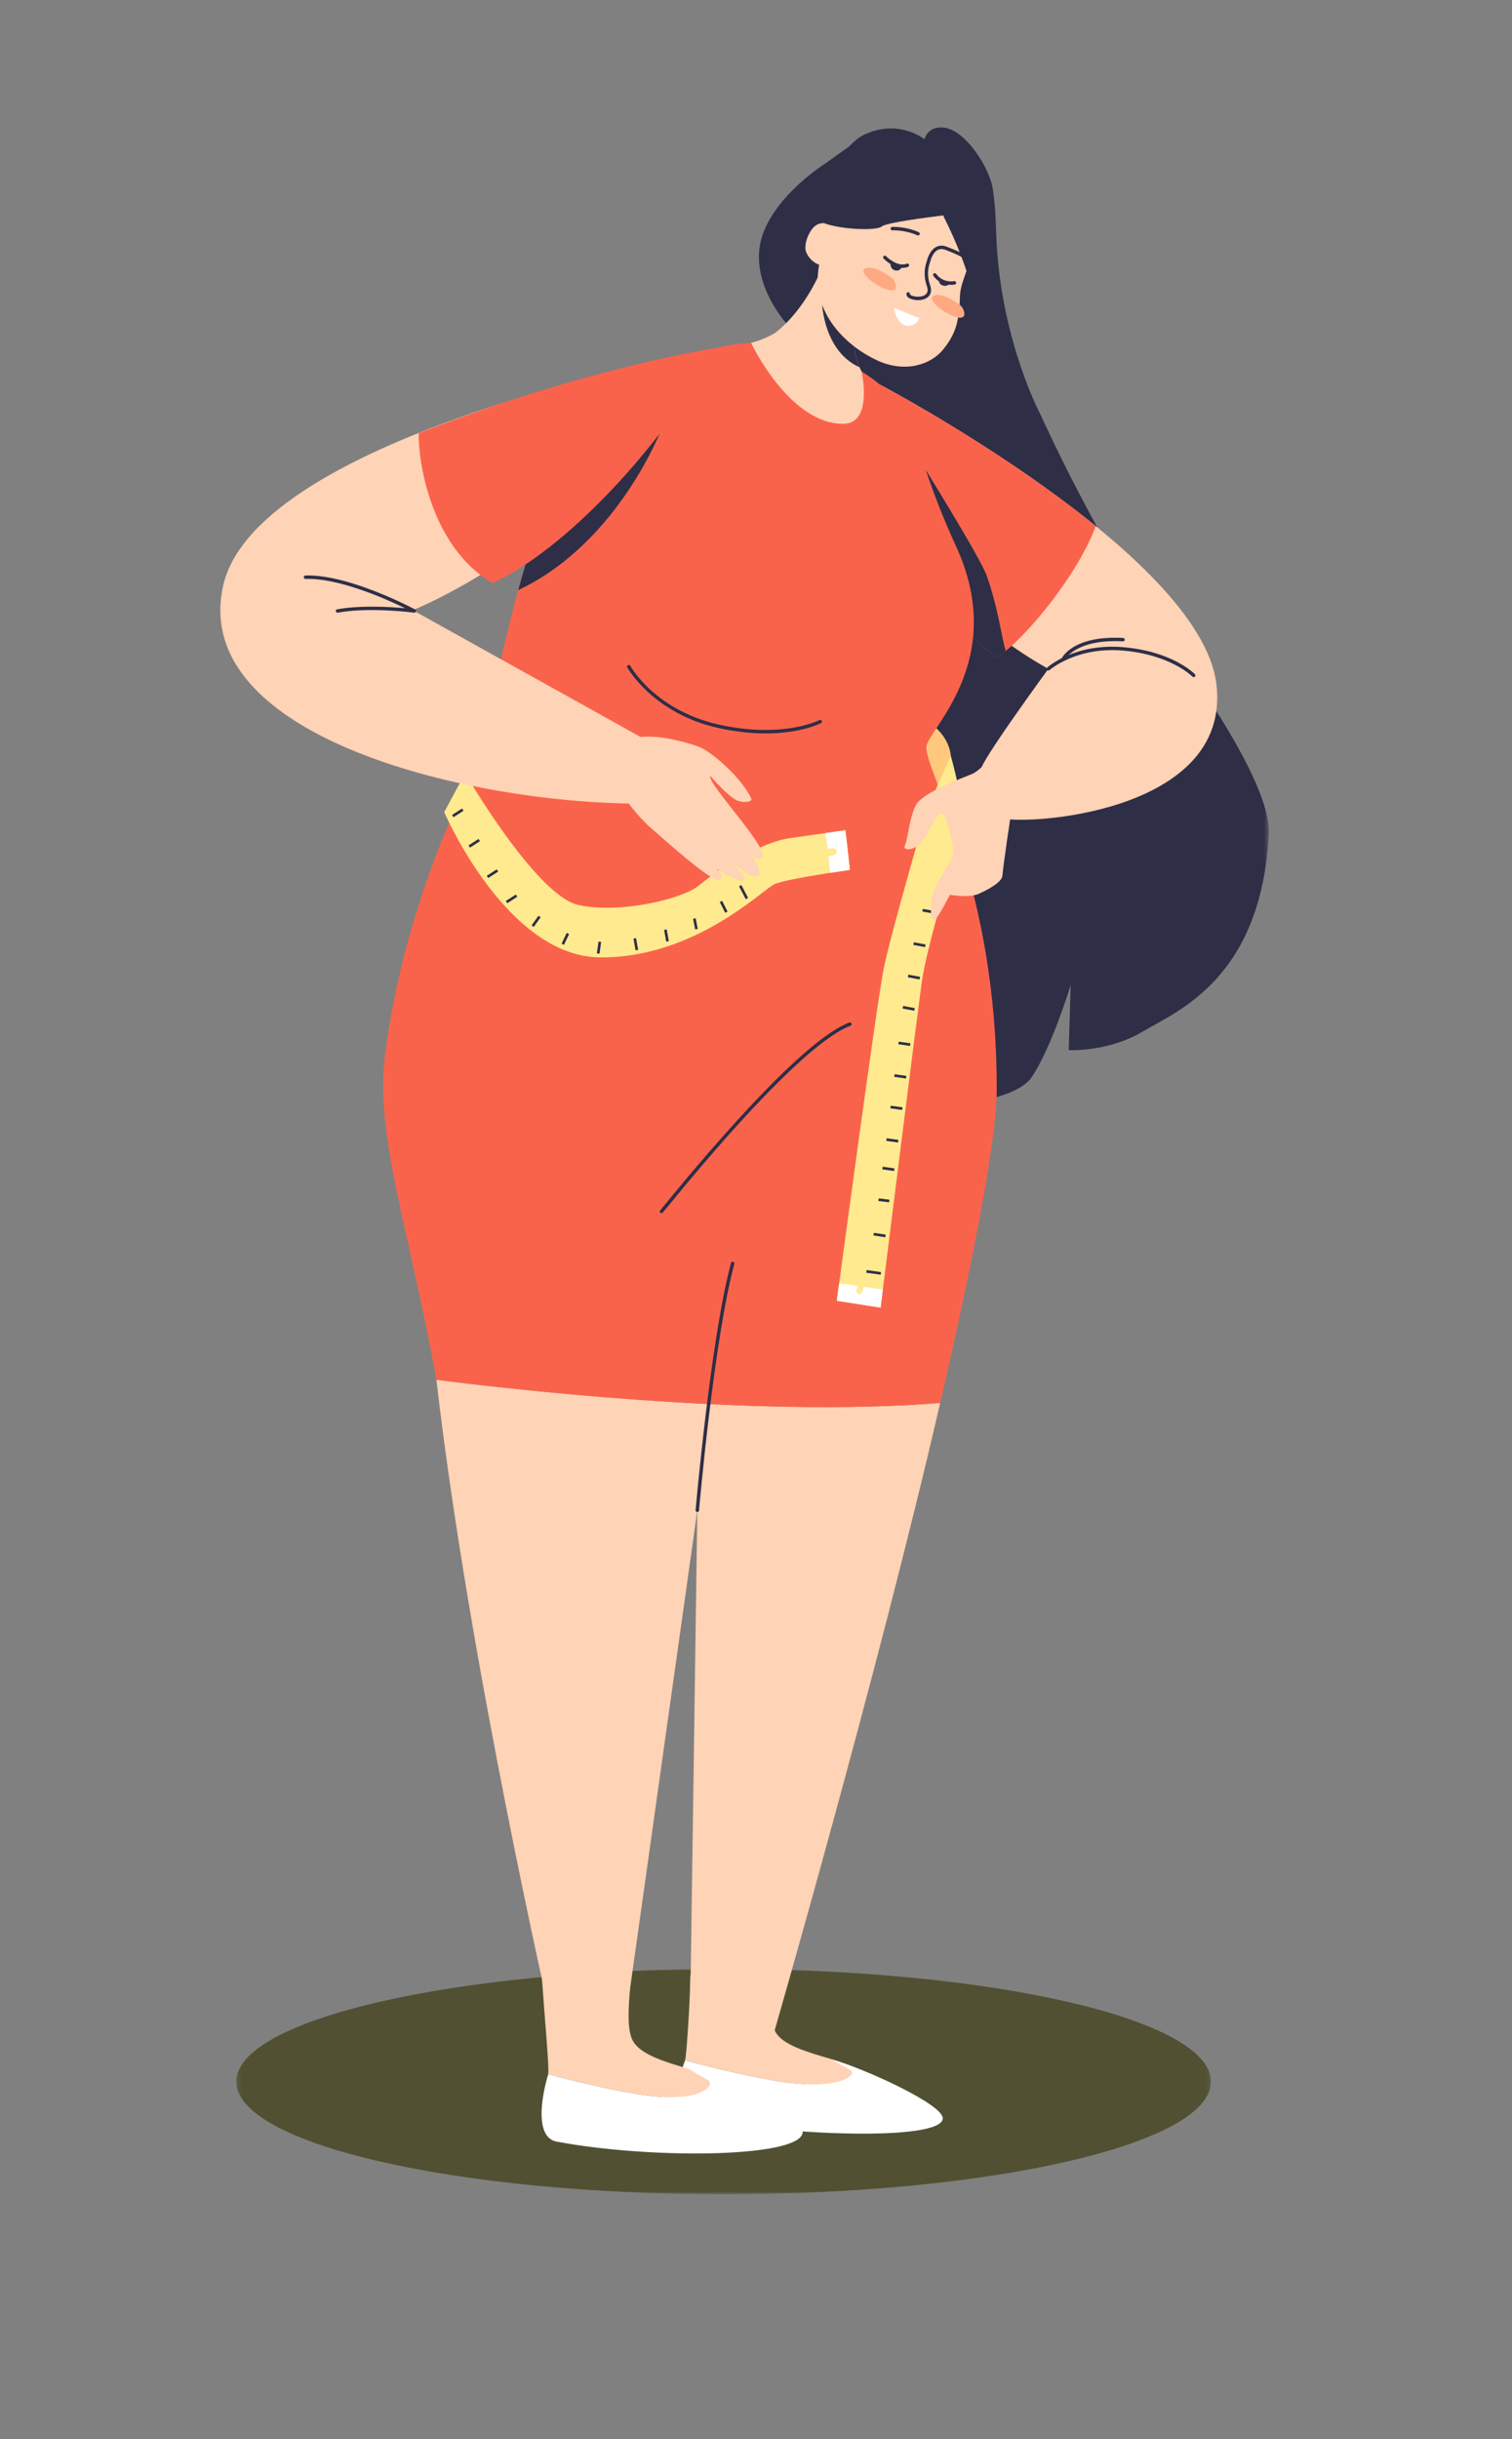 <svg width="302" height="487" viewBox="0 0 302 487" fill="none" xmlns="http://www.w3.org/2000/svg">
<rect x="0" y="0" width="302" height="487" fill="#808080" stroke="none"/>
<mask id="mask0_6_3898" style="mask-type:luminance" maskUnits="userSpaceOnUse" x="47" y="392" width="195" height="47">
<path d="M47.143 392.899H241.876V438.083H47.143V392.899Z" fill="white"/>
</mask>
<g mask="url(#mask0_6_3898)">
<path d="M241.873 415.594C241.873 428.016 198.294 438.086 144.537 438.086C90.78 438.086 47.2 428.016 47.2 415.594C47.2 403.175 90.78 393.108 144.537 393.108C198.294 393.108 241.873 403.175 241.873 415.594Z" fill="#515032"/>
</g>
<mask id="mask1_6_3898" style="mask-type:luminance" maskUnits="userSpaceOnUse" x="141" y="28" width="113" height="193">
<path d="M141.11 28.095H253.437V220.77H141.11V28.095Z" fill="white"/>
</mask>
<g mask="url(#mask1_6_3898)">
<path d="M253.421 166.675C253.957 156.992 240.453 137.683 229.603 122.287C218.75 106.888 208.031 83.222 208.031 83.222C208.031 83.222 201.325 70.325 196.249 57.978C192.517 48.901 190.263 39.7 189.156 38.257C186.262 34.487 173.199 25.16 169.759 29.129L164.857 32.63C164.857 32.63 155.349 38.549 152.394 46.663C148.519 57.312 159.518 69.148 165.288 70.924C168.126 71.796 170.954 73.454 173.655 75.54C161.284 82.918 149.099 96.685 147.422 100.413C144.512 106.897 130.748 212.566 156.95 217.854C183.151 223.146 202.21 220.632 206.046 215.08C209.886 209.522 213.855 196.697 213.855 196.697L213.459 209.655C213.459 209.655 221.306 210.08 228.186 205.981C235.069 201.878 251.832 195.505 253.421 166.675Z" fill="#2E2E47"/>
</g>
<path d="M175.713 76.762C175.713 76.762 239.924 110.608 242.968 136.661C246.011 162.713 203.665 164.86 199.959 163.274C196.252 161.686 194.784 156.34 196.072 153.167C197.362 149.993 209.401 133.531 209.401 133.531C209.401 133.531 167.666 111.791 175.713 76.762Z" fill="#FFD3B5"/>
<path d="M190.96 161.567L189.901 150.898C189.901 150.898 189.812 143.843 178.785 141.551C171.997 140.14 182.314 165.355 186.902 164.829C191.49 164.3 190.96 161.567 190.96 161.567Z" fill="#FFC97D"/>
<path d="M218.858 105.031C199.543 89.324 175.713 76.762 175.713 76.762C170.421 99.806 187.339 122.193 199.08 131.328C204.898 127.447 215.263 114.762 218.858 105.031Z" fill="#FA634B"/>
<path d="M197.099 114.972C195.843 111.36 183.484 91.516 183.484 91.516C181.157 95.365 182.349 105.406 184.175 114.677C188.792 121.823 194.353 127.648 199.08 131.326C199.645 130.948 200.253 130.485 200.894 129.956C200.082 127.714 199.562 122.045 197.099 114.972Z" fill="#2E2E47"/>
<path d="M87.165 275.471C93.655 331.857 109.971 402.868 109.971 402.868H125.025L139.277 301.543L137.837 402.868L154.302 406.85C154.302 406.85 175.136 334.9 187.79 280.097C150.329 283.125 99.182 277.018 87.165 275.471Z" fill="#FFD3B5"/>
<path d="M187.79 280.1C194.219 252.256 199.07 227.807 199.08 217.398C199.108 176.733 185.022 154.57 185.022 149.202C185.022 145.867 201.547 132.154 190.979 109.107C185.469 97.088 184.026 90.531 181.762 84.488C176.734 71.064 138.094 51.39 111.404 96.143C103.639 109.161 96.008 151.076 96.008 151.076C96.008 151.076 81.157 177.161 76.905 210.642C74.86 226.748 81.737 245.271 87.165 275.474C99.182 277.021 150.329 283.127 187.79 280.1Z" fill="#FA634B"/>
<path d="M172.089 74.153C170.183 70.723 170.586 67.156 170.592 67.115C172.149 58.922 164.042 53.779 164.042 53.779C164.042 53.779 161.055 61.515 155.031 66.3C154.562 66.671 152.65 67.755 150.025 68.462C150.025 68.462 157.596 84.613 168.398 84.616C174.486 84.616 172.089 74.153 172.089 74.153Z" fill="#FFD3B5"/>
<path d="M170.783 65.256L164.233 60.903C164.233 60.903 164.613 70.145 171.671 73.322C170.247 70.173 170.586 67.155 170.593 67.117C170.716 66.477 170.77 65.858 170.783 65.256Z" fill="#2E2E47"/>
<path d="M163.621 52.862C163.621 52.862 161.893 52.361 161.03 50.373C160.349 48.794 161.804 45.338 163.395 44.758C164.984 44.175 166.398 44.834 166.759 44.894C167.121 44.948 168.773 38.515 172.241 35.747C175.713 32.979 180.808 31.188 186.48 34.149C192.156 37.111 193.687 41.594 194.518 44.923C195.348 48.249 193.265 53.426 192.4 55.941C191.531 58.458 191.788 59.438 191.661 60.938C191.373 64.406 190.843 66.717 188.421 69.733C185.998 72.748 180.916 74.552 175.266 71.984C169.619 69.419 161.686 62.713 163.621 52.862Z" fill="#FFD3B5"/>
<path d="M183.354 59.925C182.679 59.925 182.029 59.766 181.62 59.535C181.059 59.214 181.033 58.821 181.068 58.615C181.097 58.431 181.271 58.304 181.458 58.336C181.645 58.368 181.769 58.542 181.737 58.726C181.731 58.761 181.788 58.846 181.959 58.945C182.599 59.312 184.147 59.414 184.882 58.799C185.313 58.438 185.396 57.87 185.123 57.109C184.711 55.949 184.375 54.141 185.126 52.122C185.183 51.865 185.646 49.988 186.988 49.297C187.666 48.948 188.44 48.961 189.286 49.332C189.876 49.547 192.951 50.704 193.421 51.573C193.513 51.738 193.449 51.947 193.284 52.033C193.119 52.125 192.913 52.065 192.825 51.9C192.568 51.424 190.45 50.483 189.033 49.962C188.354 49.664 187.796 49.649 187.301 49.902C186.179 50.476 185.789 52.271 185.786 52.286L185.773 52.337C185.082 54.173 185.386 55.819 185.764 56.881C186.236 58.197 185.783 58.932 185.32 59.319C184.803 59.753 184.064 59.925 183.354 59.925Z" fill="#2E2E47"/>
<path d="M183.37 47.009C183.322 47.009 183.275 46.999 183.23 46.98C180.725 45.864 178.262 45.982 178.237 45.985C178.053 45.991 177.891 45.849 177.878 45.665C177.869 45.474 178.011 45.316 178.202 45.303C178.306 45.3 180.849 45.173 183.509 46.359C183.68 46.435 183.756 46.635 183.68 46.806C183.623 46.936 183.5 47.009 183.37 47.009Z" fill="#2E2E47"/>
<path d="M183.627 63.529C183.627 63.529 182.837 65.457 180.928 65.01C179.023 64.563 178.493 61.437 178.493 61.437L183.627 63.529Z" fill="white"/>
<path d="M180.25 53.482C178.291 53.482 176.572 51.71 176.486 51.621C176.356 51.484 176.363 51.269 176.499 51.139C176.635 51.012 176.848 51.015 176.978 51.148C177 51.174 179.178 53.409 181.125 52.639C181.299 52.569 181.499 52.651 181.566 52.829C181.635 53.003 181.55 53.203 181.376 53.27C180.998 53.419 180.621 53.482 180.25 53.482Z" fill="#2E2E47"/>
<path d="M190 56.865C189.099 56.865 187.536 56.615 186.433 55.077C186.322 54.922 186.36 54.709 186.512 54.602C186.664 54.49 186.877 54.529 186.984 54.678C188.326 56.548 190.482 56.161 190.574 56.139C190.754 56.104 190.938 56.225 190.973 56.409C191.008 56.593 190.891 56.77 190.707 56.808C190.672 56.815 190.402 56.865 190 56.865Z" fill="#2E2E47"/>
<path d="M178.009 55.397C178.009 55.397 174.477 52.75 172.853 53.578C171.227 54.402 175.161 57.331 177.476 57.899C179.794 58.467 178.922 56.009 178.009 55.397Z" fill="#FFA982"/>
<path d="M191.677 60.845C191.677 60.845 188.145 58.201 186.518 59.025C184.895 59.849 188.83 62.779 191.144 63.346C193.459 63.914 192.587 61.46 191.677 60.845Z" fill="#FFA982"/>
<path d="M177.961 52.125C177.961 52.125 177.511 53.479 178.62 53.929C179.73 54.373 180.234 53.175 180.234 53.175L177.961 52.125Z" fill="#2E2E47"/>
<path d="M187.558 55.754C187.558 55.754 187.324 56.597 188.199 56.956C189.074 57.311 189.533 56.749 189.533 56.749L187.558 55.754Z" fill="#2E2E47"/>
<path d="M132.219 85.436C132.219 85.436 122.968 88.414 114.55 91.239C113.484 92.78 112.438 94.412 111.404 96.144C108.643 100.773 105.9 109.057 103.51 117.814C123.602 108.35 132.219 85.436 132.219 85.436Z" fill="#2E2E47"/>
<path d="M188.532 43.354C188.532 43.354 193.164 52.149 194.708 60.412C196.252 68.68 208.031 83.227 208.031 83.227C208.031 83.227 200.234 68.772 199.08 48.842C198.811 44.197 198.966 42.295 198.306 37.796C197.644 33.3 192.742 26.027 188.674 25.5C184.61 24.971 183.855 28.782 184.873 31.319C185.89 33.852 188.532 43.354 188.532 43.354Z" fill="#2E2E47"/>
<path d="M169.759 173.679C169.759 173.679 156.918 175.448 154.619 176.558C152.317 177.664 138.687 191.279 119.898 191.146C101.106 191.016 88.728 162.135 88.728 162.135L92.901 154.383C92.901 154.383 107.061 178.825 115.529 180.676C124.001 182.528 136.439 179.376 139.483 176.865C142.527 174.351 151.261 168.27 157.745 167.341C164.229 166.418 168.861 165.756 168.861 165.756L169.759 173.679Z" fill="#FFEA8F"/>
<path d="M189.381 42.891C189.381 42.891 177.263 44.277 176.138 45.206C175.015 46.132 167.92 45.83 164.486 44.524C164.486 44.524 165.488 29.996 172.897 26.753C180.307 23.516 185.821 28.145 187.53 30.459C189.239 32.774 189.381 42.891 189.381 42.891Z" fill="#2E2E47"/>
<path d="M185.136 161.564C185.136 161.564 177.948 186.339 176.537 193.216C175.126 200.093 167.14 259.696 167.14 259.696L175.881 261.069C175.881 261.069 183.642 198.891 184.254 195.156C185.58 187.087 191.401 168.714 192.108 164.833C192.812 160.955 189.901 150.895 189.901 150.895L185.136 161.564Z" fill="#FFEA8F"/>
<path d="M171.42 258.288C170.58 257.803 171.42 256.744 171.42 256.744L167.606 256.234C167.311 258.425 167.14 259.699 167.14 259.699L175.881 261.072C175.881 261.072 176.046 259.731 176.334 257.436L172.479 256.922C172.479 256.922 172.257 258.774 171.42 258.288Z" fill="white"/>
<path d="M175.903 254.493L173.028 254.097L173.097 253.573L175.976 253.97L175.903 254.493Z" fill="#2E2E47"/>
<path d="M176.826 247.018L174.46 246.653L174.54 246.133L176.905 246.495L176.826 247.018Z" fill="#2E2E47"/>
<path d="M177.596 240.044L175.443 239.78L175.51 239.254L177.66 239.52L177.596 240.044Z" fill="#2E2E47"/>
<path d="M178.582 233.793L176.233 233.464L176.309 232.937L178.659 233.27L178.582 233.793Z" fill="#2E2E47"/>
<path d="M179.372 228.107L177.022 227.774L177.098 227.251L179.445 227.584L179.372 228.107Z" fill="#2E2E47"/>
<path d="M180.19 221.607L177.84 221.274L177.913 220.751L180.263 221.081L180.19 221.607Z" fill="#2E2E47"/>
<path d="M180.957 215.325L178.608 214.992L178.68 214.469L181.03 214.798L180.957 215.325Z" fill="#2E2E47"/>
<path d="M181.772 208.818L179.423 208.488L179.496 207.965L181.845 208.295L181.772 208.818Z" fill="#2E2E47"/>
<path d="M182.615 201.793L180.285 201.355L180.38 200.835L182.714 201.273L182.615 201.793Z" fill="#2E2E47"/>
<path d="M183.662 195.548L181.331 195.111L181.43 194.591L183.76 195.025L183.662 195.548Z" fill="#2E2E47"/>
<path d="M184.768 189.09L182.438 188.652L182.533 188.132L184.867 188.57L184.768 189.09Z" fill="#2E2E47"/>
<path d="M186.553 182.411L184.223 181.977L184.318 181.457L186.651 181.891L186.553 182.411Z" fill="#2E2E47"/>
<path d="M150.127 170.933C150.789 171.364 151.493 171.589 152.127 171.294C154.442 170.213 140.964 156.164 141.886 154.915C141.886 154.915 144.562 158.168 146.845 159.62C148.056 160.39 150.428 160.21 150.047 159.401C148.123 155.317 142.083 149.921 139.362 149.008C137.752 148.466 124.169 143.754 122.149 151.361C121.021 155.619 127.225 162.911 129.914 165.213C131.287 166.386 142.286 176.376 143.665 175.698C145.041 175.016 143.056 173.469 143.056 173.469C143.056 173.469 147.837 176.459 148.56 175.701C149.28 174.946 146.848 173.307 147.102 173.028C147.352 172.749 149.778 175.438 151.243 174.975C152.229 174.664 151.471 172.461 150.127 170.933Z" fill="#FFD3B5"/>
<path d="M198.722 150.194C198.722 150.194 196.151 153.701 194.074 154.554C192 155.407 184.486 158.2 183.056 160.559C181.626 162.918 181.411 167.35 180.767 168.707C180.123 170.067 182.913 169.779 184.201 167.994C185.488 166.206 186.991 162.563 187.993 162.417C188.995 162.274 190.282 167.851 190.424 169.852C190.567 171.852 186.284 176.466 185.976 180.254C185.83 182.059 185.989 183.866 186.651 183.65C187.314 183.435 189.717 178.656 189.717 178.656C189.717 178.656 193.573 179.303 195.431 178.473C197.292 177.645 200.152 176.142 200.225 174.782C200.294 173.425 201.867 162.49 202.156 161.272C202.444 160.058 208.021 156.554 206.877 152.911C205.732 149.265 199.502 147.737 198.722 150.194Z" fill="#FFD3B5"/>
<path d="M140.123 70.335C140.123 70.335 51.151 86.692 44.54 117.063C37.929 147.437 94.835 160.741 129.242 160.446L133.116 150.011L82.447 121.822C82.447 121.822 118.706 107.548 140.123 70.335Z" fill="#FFD3B5"/>
<path d="M172.434 414.307C172.729 413.597 169.124 412.408 166.1 411.115C161.093 409.656 156.271 408.252 154.888 405.664C152.032 400.328 158.329 380.144 149.185 380.344C142.786 379.558 137.945 386.872 137.843 395.842C137.793 400.09 137.117 410.35 136.835 411.34C136.835 411.34 144.73 413.591 154.426 415.354C164.121 417.116 171.737 415.972 172.434 414.307Z" fill="#FFD3B5"/>
<path d="M166.1 411.116C168.744 412.841 170.481 413.253 170.183 413.964C169.486 415.628 164.121 417.118 154.426 415.356C144.73 413.593 136.835 411.342 136.835 411.342C136.74 411.671 136.655 411.839 136.655 411.839C136.655 411.839 132.878 421.681 137.967 422.714C156.363 426.443 188.224 427.581 188.306 422.92C188.354 420.191 173.142 413.168 166.1 411.116Z" fill="white"/>
<path d="M143.922 416.315C144.055 415.535 140.551 414.359 137.562 413.052C132.726 411.619 128.059 410.24 126.465 407.555C123.265 402.168 130.155 382.409 122.498 382.428C116.969 381.654 107.581 385.636 108.174 394.064C108.871 403.985 109.733 412.995 109.492 414.111C109.492 414.111 117.508 416.413 127.178 418.081C136.712 419.726 143.608 418.167 143.922 416.315Z" fill="#FFD3B5"/>
<path d="M137.562 413.05C140.279 414.832 141.943 415.228 141.801 416.008C141.468 417.86 136.712 419.724 127.178 418.078C117.508 416.411 109.492 414.109 109.492 414.109C109.41 414.486 109.334 414.679 109.334 414.679C109.334 414.679 105.742 426.553 111.195 427.577C130.586 431.22 161.506 430.792 160.288 425.323C159.597 422.235 144.343 415.054 137.562 413.05Z" fill="white"/>
<path d="M238.424 135.195C238.335 135.195 238.246 135.157 238.18 135.087C238.135 135.043 233.9 130.759 224.454 129.9C215.006 129.041 209.683 133.736 209.629 133.784C209.489 133.908 209.274 133.895 209.15 133.759C209.023 133.619 209.033 133.4 209.172 133.277C209.397 133.074 214.778 128.34 224.515 129.225C234.236 130.106 238.494 134.434 238.668 134.615C238.798 134.754 238.795 134.967 238.659 135.097C238.592 135.16 238.51 135.195 238.424 135.195Z" fill="#2E2E47"/>
<path d="M67.406 122.322C67.248 122.322 67.105 122.208 67.073 122.04C67.042 121.859 67.162 121.678 67.349 121.65C72.096 120.794 77.974 121.161 80.926 121.437C77.137 119.595 67.704 115.369 61.021 115.578C60.827 115.578 60.675 115.435 60.669 115.248C60.663 115.061 60.812 114.903 60.999 114.896C64.651 114.782 69.448 115.895 75.266 118.194C79.585 119.9 82.882 121.666 82.917 121.681C83.063 121.761 83.129 121.932 83.079 122.087C83.028 122.243 82.876 122.341 82.711 122.319C82.622 122.309 73.954 121.149 67.47 122.316C67.448 122.319 67.429 122.322 67.406 122.322Z" fill="#2E2E47"/>
<path d="M98.364 116.398C110.497 111.04 129.632 93.107 143.252 69.432C143.252 69.432 117.863 73.208 83.633 86.474C83.475 91.734 85.925 109.175 98.364 116.398Z" fill="#FA634B"/>
<path d="M168.861 165.755C168.861 165.755 167.352 165.968 164.857 166.326L165.333 169.503C165.333 169.503 167.14 168.974 167.14 169.941C167.14 170.914 165.463 170.955 165.463 170.955L165.824 174.256C168.075 173.91 169.759 173.679 169.759 173.679L168.861 165.755Z" fill="white"/>
<path d="M148.078 176.704L149.425 179.276L148.956 179.523L147.609 176.948L148.078 176.704Z" fill="#2E2E47"/>
<path d="M144.235 179.851L145.313 181.988L144.838 182.226L143.763 180.092L144.235 179.851Z" fill="#2E2E47"/>
<path d="M138.95 183.335L139.368 185.459L138.848 185.561L138.43 183.436L138.95 183.335Z" fill="#2E2E47"/>
<path d="M133.17 185.561L133.586 187.895L133.062 187.99L132.647 185.656L133.17 185.561Z" fill="#2E2E47"/>
<path d="M127.045 187.298L127.46 189.632L126.94 189.724L126.525 187.39L127.045 187.298Z" fill="#2E2E47"/>
<path d="M120.069 188.06L119.743 190.41L119.217 190.337L119.546 187.991L120.069 188.06Z" fill="#2E2E47"/>
<path d="M113.674 186.492L112.644 188.626L112.168 188.398L113.195 186.261L113.674 186.492Z" fill="#2E2E47"/>
<path d="M107.98 183.136L106.601 185.067L106.17 184.759L107.549 182.828L107.98 183.136Z" fill="#2E2E47"/>
<path d="M103.316 179.04L101.322 180.327L101.033 179.88L103.027 178.596L103.316 179.04Z" fill="#2E2E47"/>
<path d="M99.505 174.012L97.511 175.299L97.225 174.852L99.22 173.565L99.505 174.012Z" fill="#2E2E47"/>
<path d="M95.868 167.94L93.874 169.227L93.586 168.78L95.58 167.496L95.868 167.94Z" fill="#2E2E47"/>
<path d="M92.574 161.867L90.583 163.154L90.295 162.707L92.289 161.42L92.574 161.867Z" fill="#2E2E47"/>
<path d="M152.926 146.43C150.209 146.43 147.025 146.135 143.395 145.323C130.412 142.413 125.339 133.339 125.288 133.25C125.199 133.085 125.259 132.879 125.424 132.79C125.589 132.698 125.795 132.758 125.887 132.923C125.9 132.946 127.13 135.174 129.914 137.717C132.479 140.067 136.924 143.174 143.544 144.658C150.177 146.145 155.297 145.824 158.424 145.289C161.813 144.712 163.655 143.773 163.674 143.764C163.842 143.675 164.045 143.741 164.134 143.909C164.219 144.074 164.156 144.28 163.988 144.366C163.769 144.48 159.904 146.43 152.926 146.43Z" fill="#2E2E47"/>
<path d="M212.308 132.015C212.263 132.015 212.213 132.005 212.168 131.983C211.997 131.907 211.921 131.707 212 131.536C212.086 131.343 214.242 126.831 224.327 127.367C224.514 127.376 224.657 127.538 224.648 127.725C224.638 127.915 224.48 128.058 224.289 128.045C214.721 127.538 212.641 131.774 212.618 131.815C212.561 131.939 212.438 132.015 212.308 132.015Z" fill="#2E2E47"/>
<path d="M139.277 301.881C139.267 301.881 139.258 301.881 139.248 301.881C139.061 301.865 138.922 301.701 138.938 301.51C138.966 301.174 141.905 267.49 146.011 252.151C146.059 251.97 146.246 251.862 146.427 251.91C146.611 251.957 146.718 252.145 146.668 252.325C142.578 267.607 139.645 301.231 139.616 301.571C139.6 301.748 139.451 301.881 139.277 301.881Z" fill="#2E2E47"/>
<path d="M132.115 242.219C132.019 242.219 131.921 242.178 131.855 242.099C131.737 241.963 131.75 241.756 131.88 241.633C131.94 241.566 132.286 241.145 132.723 240.609C142.676 228.418 160.71 207.473 169.638 204.15C169.813 204.087 170.009 204.176 170.076 204.353C170.142 204.528 170.054 204.724 169.876 204.788C163.37 207.207 150.361 220.082 133.25 241.04C132.466 242.001 132.387 242.093 132.336 242.137C132.27 242.191 132.194 242.219 132.115 242.219Z" fill="#2E2E47"/>
</svg>
